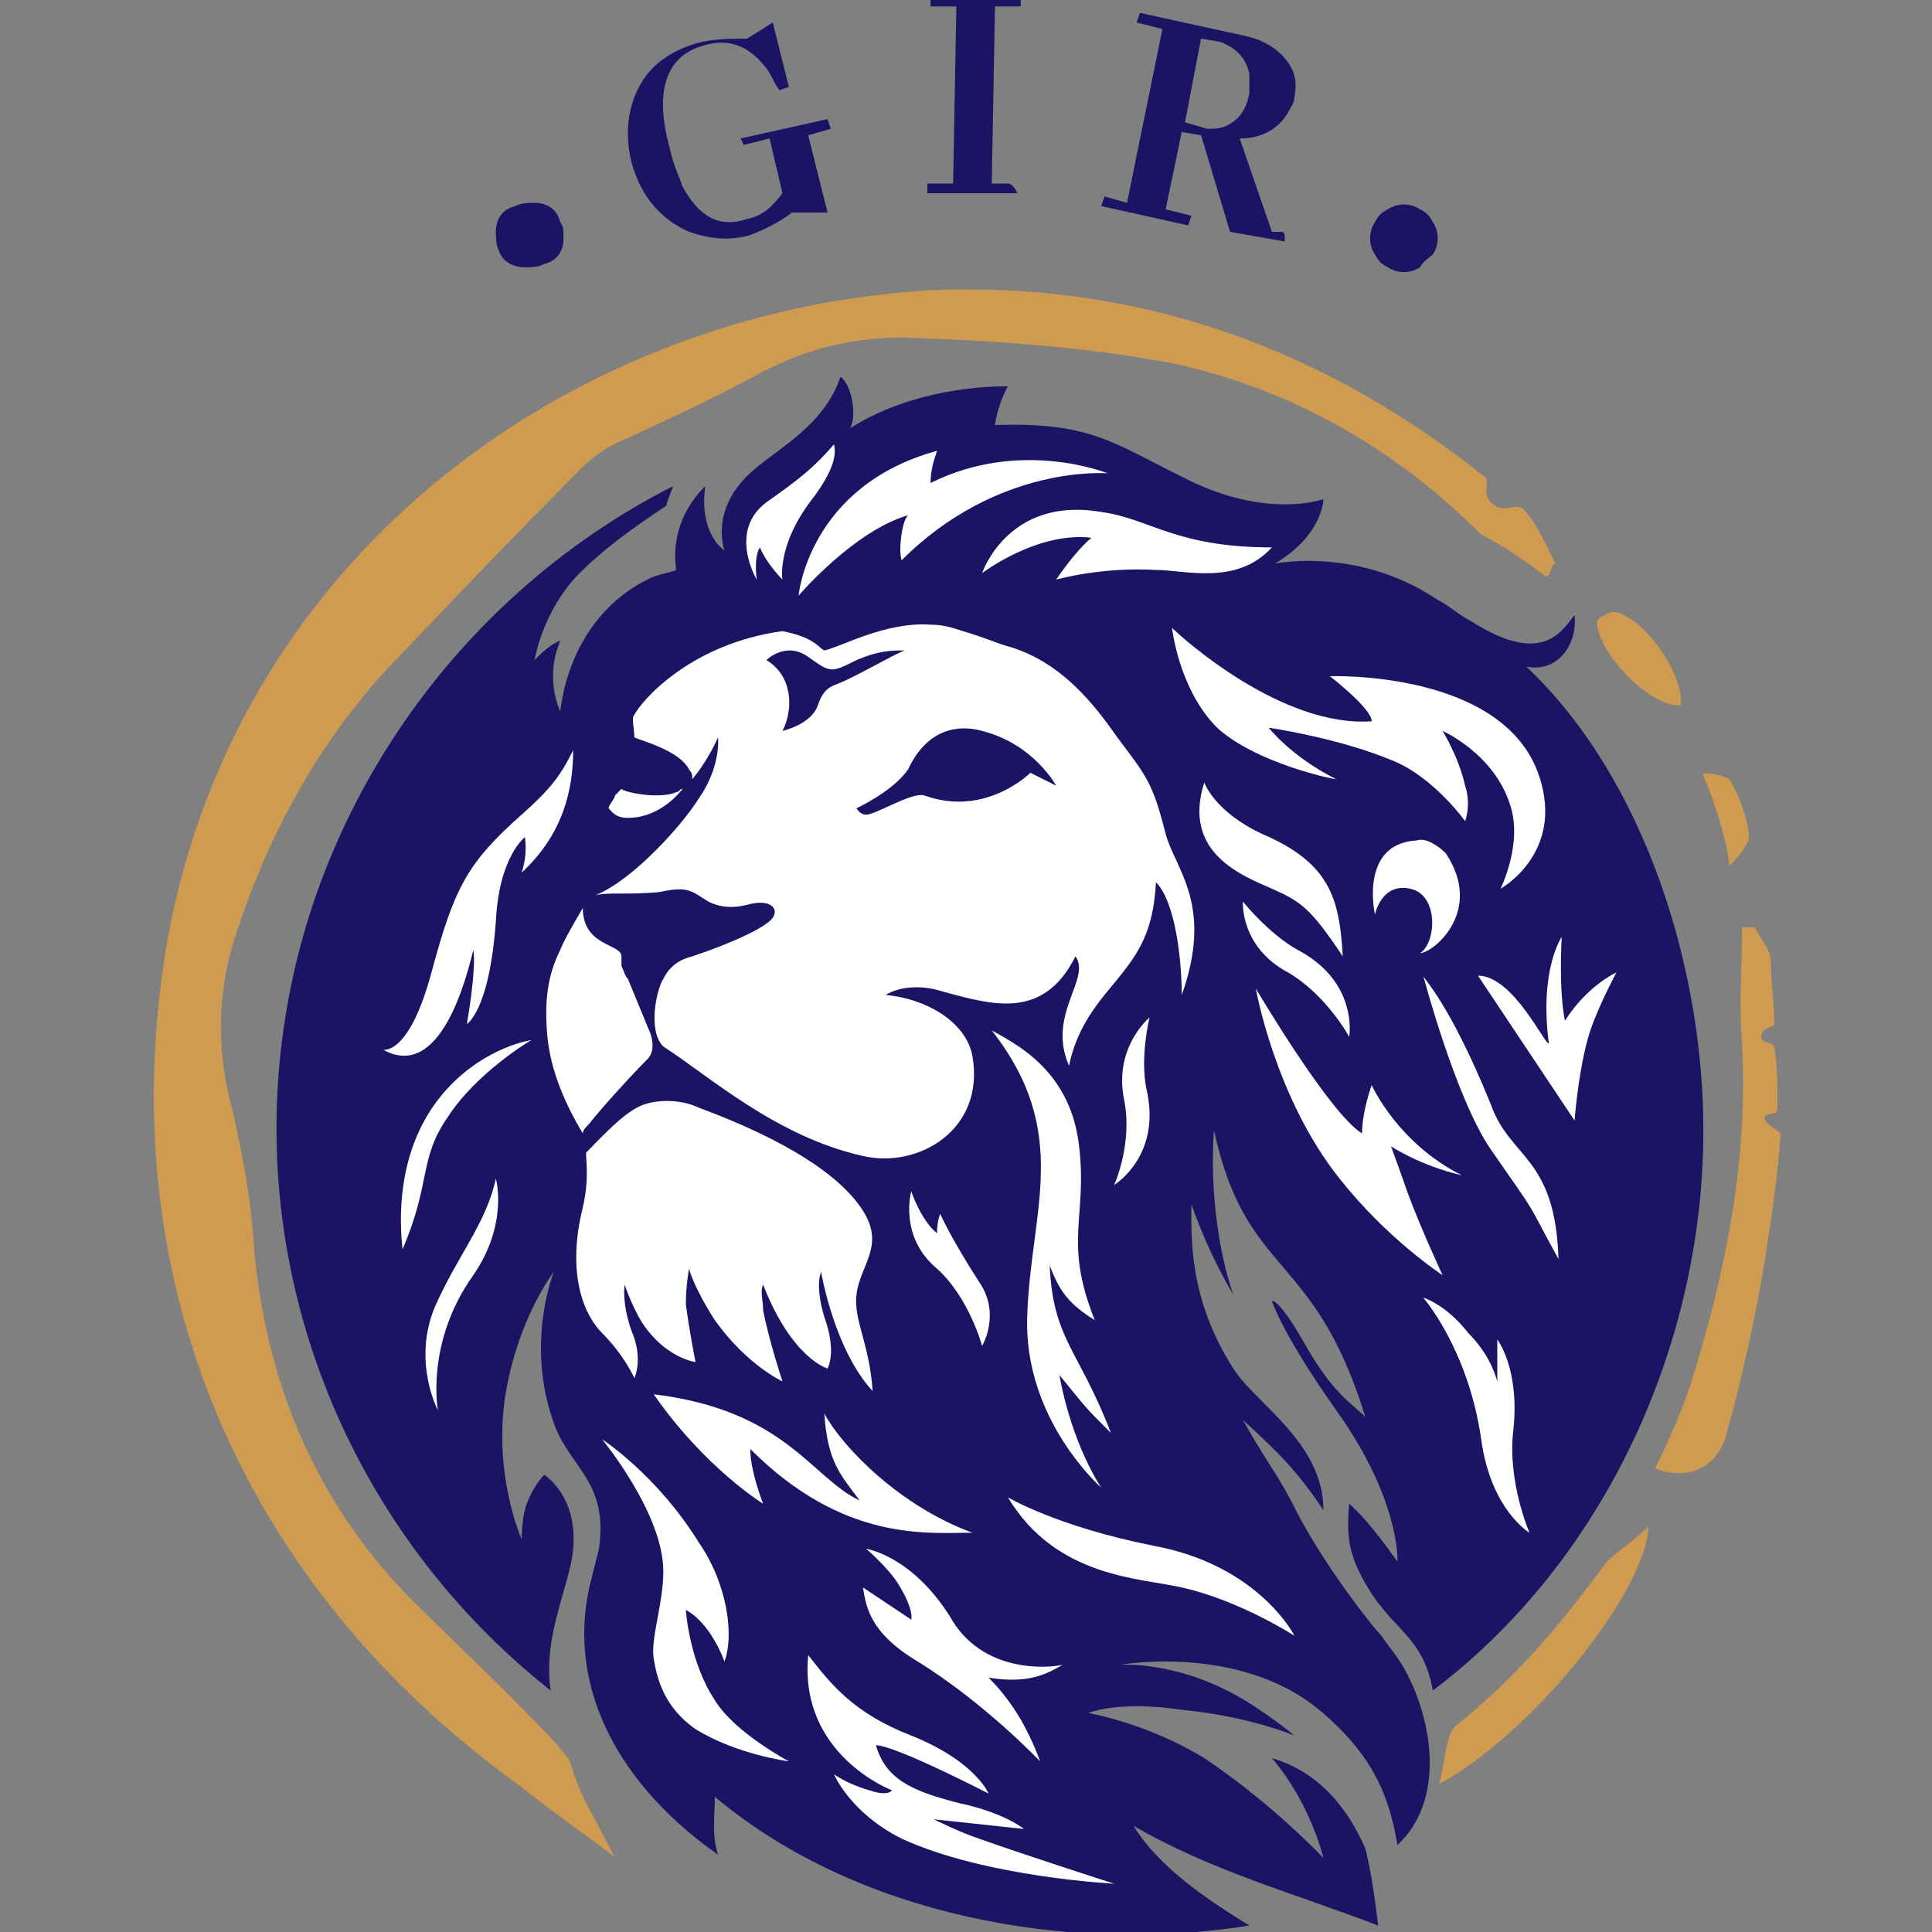 <?xml version="1.0" encoding="utf-8"?>
<!-- Generator: Adobe Illustrator 21.1.0, SVG Export Plug-In . SVG Version: 6.00 Build 0)  -->
<svg version="1.1" id="Layer_1" xmlns="http://www.w3.org/2000/svg" xmlns:xlink="http://www.w3.org/1999/xlink" x="0px" y="0px" width="60px" height="60px"
	 viewBox="0 0 60 60" style="enable-background:new 0 0 60 60;" xml:space="preserve">
<rect x="0" y="0" width="60" height="60" fill="#808080" stroke="none"/>
<style type="text/css">
	.st0{fill-rule:evenodd;clip-rule:evenodd;fill:#1B1464;}
	.st1{fill-rule:evenodd;clip-rule:evenodd;fill:#CE9B51;}
	.st2{fill-rule:evenodd;clip-rule:evenodd;fill:#FFFFFF;}
</style>
<g>
	<path class="st0" d="M47.4,20.7c0.9,0.2,1.6-0.6,1.5-1.6c-0.4,0.5-1,1.6-3.2,0.2c-0.4-0.2-0.7-0.5-1.1-0.7c-1.8-1.2-3.8-1.3-5-1.1
		c1.5-0.9,1.5-2,1.5-2s-1.6,0.6-4-0.5c-2.5-1.2-3.1-1.9-6.2-1.8C31,12.5,31.3,12,31.3,12s-2.7-0.1-4.9,1.3c0.2-0.3,0.1-1.3-0.3-1.6
		c-0.5,1.5-1.9,2.2-2.7,2.9c-1.4,1.2-0.9,2.5-0.9,2.5s-0.8-0.5-0.6-2C21,16,20.9,17,21,17.7c-0.2,0.1-0.5,0.1-0.9,0.3
		c-1.6,0.8-2.5,2.4-2.7,4.1c-0.3-0.7-0.3-1.5,0-2.2c-0.3,0.1-0.6,0.4-0.8,0.6c0.2-1,0.7-2,1.4-2.7c0.7-0.7,1.5-1.3,2.7-2.1
		c0-0.1,0.1-0.3,0.2-0.6C14.4,18.4,9.8,24.8,8.8,32c-1.1,7.8,2.1,15.6,8.3,20.5c-0.2-1.4,0.3-2.6,0.6-3.8c0.5-2.1-0.8-2.9-0.8-2.9
		s-0.3,0.3-0.5,0.8c-0.2,0.4-0.2,1.2-0.2,1.2s-0.9-2-0.5-4.5c0.4-2.4,1.5-3.8,1.5-3.8s-0.9,2.2,0,4.7c0.5,1.4,1.7,1.8,1.4,3.9
		c-0.1,0.4-0.2,0.8-0.3,1.2c-0.7,3.2,1,6.2,4,8.3c-0.2-0.6-0.1-1.2-0.1-1.8c4.4,3.7,11,4.9,16.6,4c-1.3-0.8-2.8-1.8-3.6-3.1
		c2.4,1.4,5,2.1,7.6,3.1c-0.1-0.8-0.2-1.6-0.4-2.4c-0.4-0.9-1.2-2.3-2.9-2.8c1.2,1.4,1.6,3.1,1.6,3.1s-1.6-1.7-3.7-3.1
		c-1.8-1.1-3.6-1.4-3.6-1.4s0.9-0.4,2.9-0.1c2.1,0.2,3.5,0.8,3.5,0.8s-1.2-1-2.3-1.5c-1.7-0.8-3.1-0.7-3.1-0.7s3.9-0.7,6.4,1.6
		c1.7,1.5,2,2.9,2.2,4c1.5-1.4,1.1-3.9,0.2-5.5c-0.3-0.5-0.5-0.7-0.7-1c-0.2-0.2-1.5-1.8-2.5-3.6c-0.8-1.6-0.9-1.5-1.8-3.1
		c1.1,1,1.7,1.6,2.5,2.8c0-2.1-2.1-3.3-2.8-4.4c-1.4-2.2-1.3-4.1-1.3-5.1c0.6,1.7,1.3,2.8,1.3,2.8s-0.8-2.1-0.6-5.1
		c1,4.6,3.1,3.7,4.7,8.9c-0.4-0.4-1-0.7-1.9-2.3c-0.8-1.4-1-1.3-1-1.3s0.3,1,2,3.4c2,2.8,1.9,4.7,1.9,4.7s-0.9-1.3-1.5-1.8
		c-0.1,1.1,0,1.7,0.7,2.8c0.8,1.2,1.6,1.4,1.9,3c5.3-4,8.4-10.7,8.4-17.4C52.9,30.1,51.1,24.2,47.4,20.7"/>
	<path class="st1" d="M48,17.9c0.2,0,0.1-0.3,0.3-0.4c-0.3-0.6-0.6-1.3-1-1.7c-0.3-0.2-0.6,0.2-1-0.2c-0.3-0.3,0-0.7-0.2-0.8
		c-4.9-3.9-10.5-6-16.9-5.8C18.1,9.5,7.4,17,5.2,29.2c-1.8,10.4,2.2,20,11,26.3c0.7,0.6,3,2.2,2.9,2.2c-0.8-1.6-1-1.7-1.4-3
		c-0.3-0.6-3.8-3.9-5-5.1c-2.9-3-4.4-6.6-4.8-10.7c-0.1-1.7-0.4-3.3-0.8-4.9c-0.4-1.8-0.3-3.5,0.3-5.2c1-3,2.5-5.7,4.6-8
		c2-2.1,4-4.2,6.1-6.3c0.4-0.4,0.9-0.7,1.4-0.9c1.3-0.6,2.6-1.2,3.9-1.9c1.6-0.9,3.3-1.3,5.1-1.2c2.7,0.1,5.4,0.3,8,0.8
		c3.6,0.8,6.8,2.6,9.5,5.3C46.8,17,47.6,17.6,48,17.9"/>
	<path class="st1" d="M54.8,34.7c0.1-0.2,0.4,0,0.4-0.3c0-0.7,0-1.3-0.1-1.9c0-0.1-0.4-0.1-0.4-0.3c0-0.3,0.4-0.3,0.4-0.4
		c0-0.7-0.1-1.2-0.1-1.9c0-0.4-0.3-0.7-0.5-1.1c-0.1,0-0.3,0-0.4,0c0,1.2-0.1,2.4,0,3.6c0.2,3.6-0.5,7.1-1.6,10.6
		c-0.3,0.9-0.7,1.8-1.1,2.6c1,0.4,1.9,0,2.2-1c0.5-1.8,0.9-3.6,1.2-5.4c0.2-1.3,0.4-2.6,0.5-4C55.2,35.1,54.8,34.9,54.8,34.7"/>
	<path class="st1" d="M49.9,48.5c-1.4,1.9-2.8,3.6-4.7,5.1c-0.3,0.3-0.3,1-0.5,1.8c2.8-1.5,6.4-5.9,6.5-8
		C50.7,47.9,50.2,48.2,49.9,48.5"/>
	<path class="st1" d="M52.2,21.9c0.1-1-1.2-2.8-2.1-2.9c-0.1,0-0.5,0.2-0.5,0.3C49.6,20.3,51.3,22,52.2,21.9"/>
	<path class="st1" d="M54.3,26.1c0.1-0.3-0.3-1.5-0.6-1.9c-0.1-0.1-0.9-0.3-0.8-0.1c0.4,0.9,0.8,2.3,0.8,2.8
		C54.1,26.5,54.2,26.3,54.3,26.1"/>
	<path class="st2" d="M20.1,41.3c0.7,0.9,1.5,1,1.5,1s-0.2-1-0.3-1.8c0-0.6,0.1-1.1,0.1-1.1s0.1,0.5,0.8,1.6c1,1.4,2.1,1.9,2.1,1.9
		s-0.4-1.2-0.6-2.2c0-0.3-0.1-0.6,0-0.8c0.9,2.3,2,2.6,2,2.6s0.3-0.5-0.1-1.6c-0.3-1-0.1-1.4-0.1-1.4s0.4,2.4,1.6,3.7
		c-0.1-1.5-0.6-2.2-0.5-3c0.1-0.9,0.9-1.5,0.2-2.6c-0.7-1.1-2.4-2.2-5.1-3.2c-0.4-0.2-1.1-0.3-1.7-0.1c-0.6,0.2-1.4,1.1-1.8,1.5
		c0,0.3,0.1,0.8-0.1,1.7c-0.5,2,0,3.3,0.6,3.9c0.7,0.7,1,1.4,1,1.4s0.3-0.6-0.1-1.5c-0.3-0.9-0.2-1.4-0.2-1.4S19.7,40.8,20.1,41.3"
		/>
	<path class="st2" d="M17,32.2c0.1,1,0.5,2,1.1,3c0,0,0,0,0,0c0,0,0,0,0,0c0-0.1,0.1-0.2,0.2-0.3c0.3-0.4,1.3-1.5,1.8-2
		c0.2-0.2,0.2-0.5,0.1-0.8l-0.7-1.7c-0.1-0.1-0.1-0.2-0.2-0.4l0-0.2c0,0,0-0.1,0-0.1c0-0.4-1.2-0.3-1.2-1.5c0,0-0.6,1-0.7,1.3
		C17,30.3,16.9,31.1,17,32.2"/>
	<path class="st2" d="M19.5,25.4c0.7,0,1.3-0.4,1.7-0.9c-0.1,0-0.1,0.1-0.2,0.1c-0.2,0.1-0.5,0.1-0.7,0.1c-0.3,0-0.9-0.1-1-0.2
		c-0.1,0.1-0.1,0.1-0.2,0.2c0,0.1-0.2,0.3-0.2,0.4C19,25.2,19.1,25.4,19.5,25.4"/>
	<path class="st2" d="M22.2,52.8c-0.8-1.2-0.9-2.8-0.9-2.8s0.7,0.3,1.2,1.6c0.3-0.8,0.1-2.4-0.8-3.7c-1.3-2.1-3-3.2-3-3.2
		s1.9,2.3,1.9,4.1c0,1-0.4,2.1-0.3,2.7c0.1,0.6,0.3,1.5,1.3,2.2c1.3,0.8,2.9,1,2.9,1S22.8,53.8,22.2,52.8"/>
	<path class="st2" d="M29,56.5l2.8,0.3c0,0-0.6-0.5-2-0.8c-1.6-0.4-2.3-0.8-2.6-1.8c0.6,0,3.5,1.5,3.5,1.5s-0.4-1-2.4-1.8
		c-1.8-0.7-2.5-1.6-3.2-2.5c-0.3,3.1,2.6,4.2,2.6,4.2s-0.1,0.2-0.7,0c-0.7-0.2-1.1-0.5-1.1-0.5s0.5,1.2,2.1,2
		c2.6,1.2,6.6,1.4,6.6,1.4s-2.8-0.9-4.2-1.4C29.8,56.9,29,56.5,29,56.5"/>
	<path class="st2" d="M13.5,40.6c-0.7,1.7,0.1,3.2,0.1,3.2s-0.4-2.1,1.1-4.2c1.1-1.6,0.7-3,0.7-3C15.1,38,14.2,39,13.5,40.6"/>
	<path class="st2" d="M33,51.7c-0.4,0.1-2.5,0.3-3.5-1.5c-1.2-1.9-2.6-2.1-2.6-2.1s0.7,0.6,1,1.1c0.5,0.8,0.4,1.1,0.4,1.1
		s-0.9-0.6-1.5-1c0.1,0.6,0.2,1.4,1.7,2.3c2.1,1.3,3.8,3.1,3.8,3.1s-0.2-0.6-0.6-1.3c-0.3-0.5-0.6-0.9-1-1.3
		C31.9,52.3,32.5,52,33,51.7"/>
	<path class="st2" d="M30.2,47.6c-2.2-0.8-4-2.6-4.6-3.7c0.1,1.5,0.5,1.9,1.1,2.7c-1.5-0.7-2.3-2.8-6.4-3.3c1.6,2.3,3.4,3.4,3.4,3.4
		s-0.4-1-0.4-1.7C26.2,47.9,28.8,47.6,30.2,47.6"/>
	<path class="st2" d="M40.2,50.8c0,0-1.1-2.2-4.4-2.8c-3-0.6-4.5-1.5-4.5-1.5c1.5,2.5,4.1,2.5,5.4,2.8
		C38.5,49.7,40.2,50.8,40.2,50.8"/>
	<path class="st2" d="M42.6,33.7c0,0-0.3,0.8-0.3,1.5c-1-0.6-3.3-4.5-3.3-4.5s0.6,3.4,2.6,5.9c1.5,1.9,3.2,3,3.2,3s-0.7-1.5-1.1-2.6
		c-0.1-0.3-0.5-1.4-0.5-1.4s0.9,0.6,2.2,0.9C43.4,35.5,42.6,33.7,42.6,33.7"/>
	<path class="st2" d="M39.2,25.9c-1.5-0.7-1.8-1.6-1.8-1.6c-0.7,2.2,1.2,2.9,2.1,3.3c0.9,0.4,1.2,0.6,2.2,2.1
		C41.6,27.9,41.3,26.8,39.2,25.9"/>
	<path class="st2" d="M38.6,28c0,0-0.1,1.4,1.4,2.2c1.2,0.7,1.9,2,1.9,2s0.3-1.7-1.6-2.7C39.4,29,38.6,28,38.6,28"/>
	<path class="st2" d="M35.7,31.6c0,0-1.1,0.9-0.8,2.5c0.3,1.4-0.3,2.7-0.3,2.7s1.5-0.9,1-3C35.4,32.8,35.7,31.6,35.7,31.6"/>
	<path class="st2" d="M30.4,39.8c-0.9-1.4-1.2-2.1-1.2-2.1s-0.1,0.2-0.1,0.6c-0.5-0.4-0.8-1.3-0.8-1.3s-0.4,1.4,0.8,2.4
		c1,0.9,1.4,2.4,1.4,2.4S31.1,40.8,30.4,39.8"/>
	<path class="st2" d="M48.4,39.1c-0.1-3.2-1.5-3.1-2.1-4.8c-1.3-3.2-2.1-3.9-2.1-4c0,0,1,3.8,2.1,5.4C47.9,38,47.3,37.1,48.4,39.1"
		/>
	<path class="st2" d="M46.5,41.6c0,0,0,0.2,0,1.3c-0.2-0.7-0.6-1.2-0.9-1.5c-0.7-0.9-1.4-1.1-1.4-1.1s1.4,1.6,1.8,4.4
		c0.3,2.2,1.5,2.9,1.5,2.9S46.8,46,47,44.4C47.2,42.5,46.5,41.6,46.5,41.6"/>
	<path class="st2" d="M44.1,29.6c0.4,0,2-1.3,0.8-3.1c-0.2-0.2-0.6-0.5-0.9-0.4c-1.8,0.1-1.3,2.3-1.3,2.3s0.2-1,1.1-0.8
		C44.7,27.8,44.6,29.3,44.1,29.6"/>
	<path class="st2" d="M14.7,29.5c0.1,0.6-0.2,2.3-0.2,2.3s0.7-0.4,0.9-3.2c0.1-2,0.9-2.6,0.9-2.6s0.1,0.5-0.1,1.1
		c1.3-1.2,1.6-2.6,1.6-3.8c-0.4,0.8-0.7,1.2-1.6,2c-1.7,1.5-2.1,2.3-2.8,4.9c-0.7,2.6-1.5,2.4-1.5,2.4
		C13.7,33.6,14.5,30.3,14.7,29.5"/>
	<path class="st2" d="M16.5,32.3c0,0-1.4,0.2-2.6,1.5c-1.2,1.3-1.6,3.1-1.4,5c0.9-2.1,0.5-2.8,1.4-4.1
		C14.8,33.3,16.5,32.3,16.5,32.3"/>
	<path class="st2" d="M33.5,35.5c-0.3-2.3-2-3.1-2.7-3.5c2.5,3.2,1.2,5.6,1.1,8.9c-0.1,3.2,2.3,5.3,2.3,5.3s-0.9-1.3-1.3-3.5
		c0.9,1.1,0.7,0.9,1.6,1.8c-1-2.6-1.8-2.9-1.9-5.2c0.3,0.8,0.6,1.2,1.4,1.7C33,38.5,33.8,37.8,33.5,35.5"/>
	<path class="st2" d="M41.3,21c0,0,1.3,1,1.3,1.4c-2.8,0.2-5.9-2.6-6.2-2.9c0,0,0.2,1.9,1.4,3.1c1.2,1.1,3.6,1.6,3.7,1.6
		c-1.4-0.7-2.1-1.6-2.1-1.6s2.1,0.3,3.8,1c1.3,0.5,2.3,1.9,2.3,1.9s0.2-0.5,0-1.1c-0.2-0.9-0.7-1.7-0.7-1.7s1.6,0.7,2.1,2.3
		c0.4,1.2-0.3,2.6-0.3,2.6s2-1.1,1.2-3.5C46.7,20.8,41.3,21,41.3,21"/>
	<path class="st2" d="M48.1,32.4c-0.1,0.1-1.1-2.1-2.2-2.1c1.4,2.1,3,4.5,3,4.5c0,0,0.1-1.4,0.4-2.5c0.2-0.8,0.9-2.1,0.9-2.1
		s-0.9,0.4-1.6,1.5c-0.2-1-0.1-2.6-0.1-2.6S47.8,30.1,48.1,32.4"/>
	<path class="st2" d="M23.6,17c0.2,0.5,0.7,1,0.7,1s-0.2-1.1,1-2.6c0.5-0.7,0.7-1.2,0.6-1.6c-0.6,0.7-1.1,1.1-2.1,1.8
		c-1.2,0.9-0.3,2.4-0.3,2.4S23.4,17.3,23.6,17"/>
	<path class="st2" d="M28.2,16c-0.2,0.2-0.3,1.1-0.2,1.4c3-3,6.4-2.7,6.4-2.7s-2.7-1.1-5.5,0.3c0-0.4,0.1-0.7,0.2-1
		c-4,1.1-4.3,4.5-4.3,4.5S26.5,16.5,28.2,16"/>
	<path class="st2" d="M30.5,17.8c0,0,1.7-1.3,3.4-1.1c-0.5,0.4-1.1,1.3-1.1,1.3s1.4-0.4,3.1-0.3c0.9,0,2.5,0.5,3.6-0.7
		c-3,0-3.8-0.9-5.3-1.1C31.3,15.4,30.5,17.8,30.5,17.8"/>
	<path class="st2" d="M20.5,27.7c0.9-0.2,1,0,1.5,0.3c0.4,0.2,0.8,0.2,1.2,0.1c0.7-0.2,1,0.1,0.8,0.4c-0.2,0.3-1.3,0.8-2.5,1.2
		c-0.4,0.1-0.7,0.3-0.9,0.7c-0.2,0.3-0.5,1.6,0,2.1c1.4,0.9,3.5,2.8,6.2,3.4c1.7,0.4,3.8-0.8,3.4-3.1c-0.2-1.1-1.5-1.8-2.7-1.9
		c0.5-0.3,1.2-0.3,1.8-0.1c1.5,0.4,3.1,0.9,4.1-1.1c0.5,0.7-0.9,1.8-0.2,3.4c0.2-1,0.7-1.7,1.1-2.2c0.9-1.1,1.5-1.7,1.6-3.5
		c0.6,0.6,0.8,2.4,0.8,3.5c1-2.8-0.2-3.9-0.5-5c-0.4-1.6-0.6-1.8-1.5-3c-0.7-1-1.7-2.3-3.3-2.8c-0.4-0.1-0.8-0.3-1.5-0.5
		c-0.3-0.1-0.6-0.2-1-0.2c-1.4-0.1-2.8,0.7-3.3,0.8c-0.2-0.1-0.3-0.4-1.3-0.6c-2.9,0.4-4.4,2.2-4.6,2.6c-0.1,0.1,0,0.4,0,0.7
		c0.2,0.1,1.4,0.4,1.7,1c0.1,0.1,0.1,0.2,0.1,0.3c0.5-0.6,0.8-1.3,0.8-1.3s0.1,0.9-0.6,1.9c-0.5,0.8-2,2.5-3.2,3
		C18.9,27.7,19.6,27.8,20.5,27.7 M30.5,22.7L30.5,22.7c1.6,0.4,2.3,1.7,2.3,1.7L32,24c0,0-1.4,1.4-3.3,0.7c-0.4-0.1-1.5,0.6-1.8,0.6
		c-0.2,0-0.3-0.2-0.3-0.2s1.1-0.5,1.6-1.2C28.8,22.6,29.8,22.5,30.5,22.7 M25.1,20.4L25.1,20.4c0.7,0.5,0.7,0.5,1.5,0.1
		c0.7-0.3,1.1-0.3,1.5-0.3c-0.3,0.1-1.5,0.8-2,1c-0.2,0.1-0.5,0.1-0.7,0.7c-0.2,0.6-1.1,0.8-1.1,0.8s0.4-0.7,0.1-1.5
		c-0.2-0.5-0.6-0.7-0.6-0.7S24.4,19.9,25.1,20.4"/>
	<path class="st0" d="M25.7,3.7l0.1,0.3l-0.7,0.2l0.6,2.4l-1.1,0c-0.4,0.3-0.8,0.5-1.3,0.7c-0.7,0.2-1.3,0.1-1.9-0.1
		c-0.9-0.4-1.5-1.1-1.8-2.2c-0.2-0.9-0.1-1.7,0.3-2.4c0.4-0.7,1.1-1.1,1.9-1.3c0.5-0.1,1-0.1,1.4-0.1L24,0.7l0.5,2l-0.3,0.1
		c-0.2-0.3-0.3-0.6-0.5-0.8c-0.5-0.6-1.1-0.8-1.8-0.6c-1.2,0.3-1.6,1.4-1.1,3.2c0.1,0.5,0.3,0.9,0.4,1.2c0.5,0.9,1.1,1.3,2,1
		c0.5-0.1,0.8-0.4,1.1-0.8l-0.4-1.7l-0.8,0.2L23,4.3L25.7,3.7z"/>
	<path class="st0" d="M28.8,6l0-0.3l0.8,0l0.1-5.5l-0.8,0l0-0.3l2.8,0l0,0.3l-0.8,0l-0.1,5.5l0.5,0c0.1,0,0.2,0.1,0.3,0.3L28.8,6z"
		/>
	<path class="st0" d="M34.2,6.4l0.1-0.3L35,6.3l1.1-5.4l-0.8-0.2l0.1-0.3l3.2,0.7c0.5,0.1,0.9,0.3,1.2,0.6c0.4,0.4,0.5,0.8,0.4,1.3
		c0,0.2-0.1,0.3-0.2,0.5c-0.3,0.5-0.8,0.8-1.5,0.8l1,2.9l0.2,0c0,0,0.1,0,0.1,0c0.1,0,0.1,0.1,0.1,0.3l-1.7-0.3l-0.9-3l-0.6-0.1
		l-0.5,2.4L37,6.7L36.9,7L34.2,6.4z M37.3,1.2L37.3,1.2l-0.5,2.6L37.5,4c0.2,0,0.4,0,0.6-0.1c0.4-0.2,0.6-0.5,0.7-1
		c0-0.2,0-0.4,0-0.6c-0.1-0.5-0.4-0.8-0.9-1L37.3,1.2z"/>
	<path class="st0" d="M17.5,7.4c0,0.4-0.2,0.7-0.6,0.8c-0.2,0.1-0.4,0.1-0.6,0.1c-0.4,0-0.7-0.2-0.8-0.5c-0.1-0.2-0.1-0.4-0.1-0.6
		c0-0.4,0.2-0.7,0.6-0.8c0.2-0.1,0.4-0.1,0.6-0.1c0.4,0,0.7,0.2,0.8,0.6C17.5,7,17.5,7.2,17.5,7.4"/>
	<path class="st0" d="M44.1,8.3c-0.3,0.2-0.7,0.2-1,0c-0.2-0.1-0.3-0.2-0.4-0.4c-0.2-0.3-0.2-0.7,0-1c0.1-0.2,0.2-0.3,0.4-0.4
		c0.3-0.2,0.7-0.2,1,0c0.2,0.1,0.3,0.2,0.4,0.4c0.2,0.3,0.2,0.7,0,1C44.4,8,44.2,8.1,44.1,8.3"/>
</g>
</svg>
